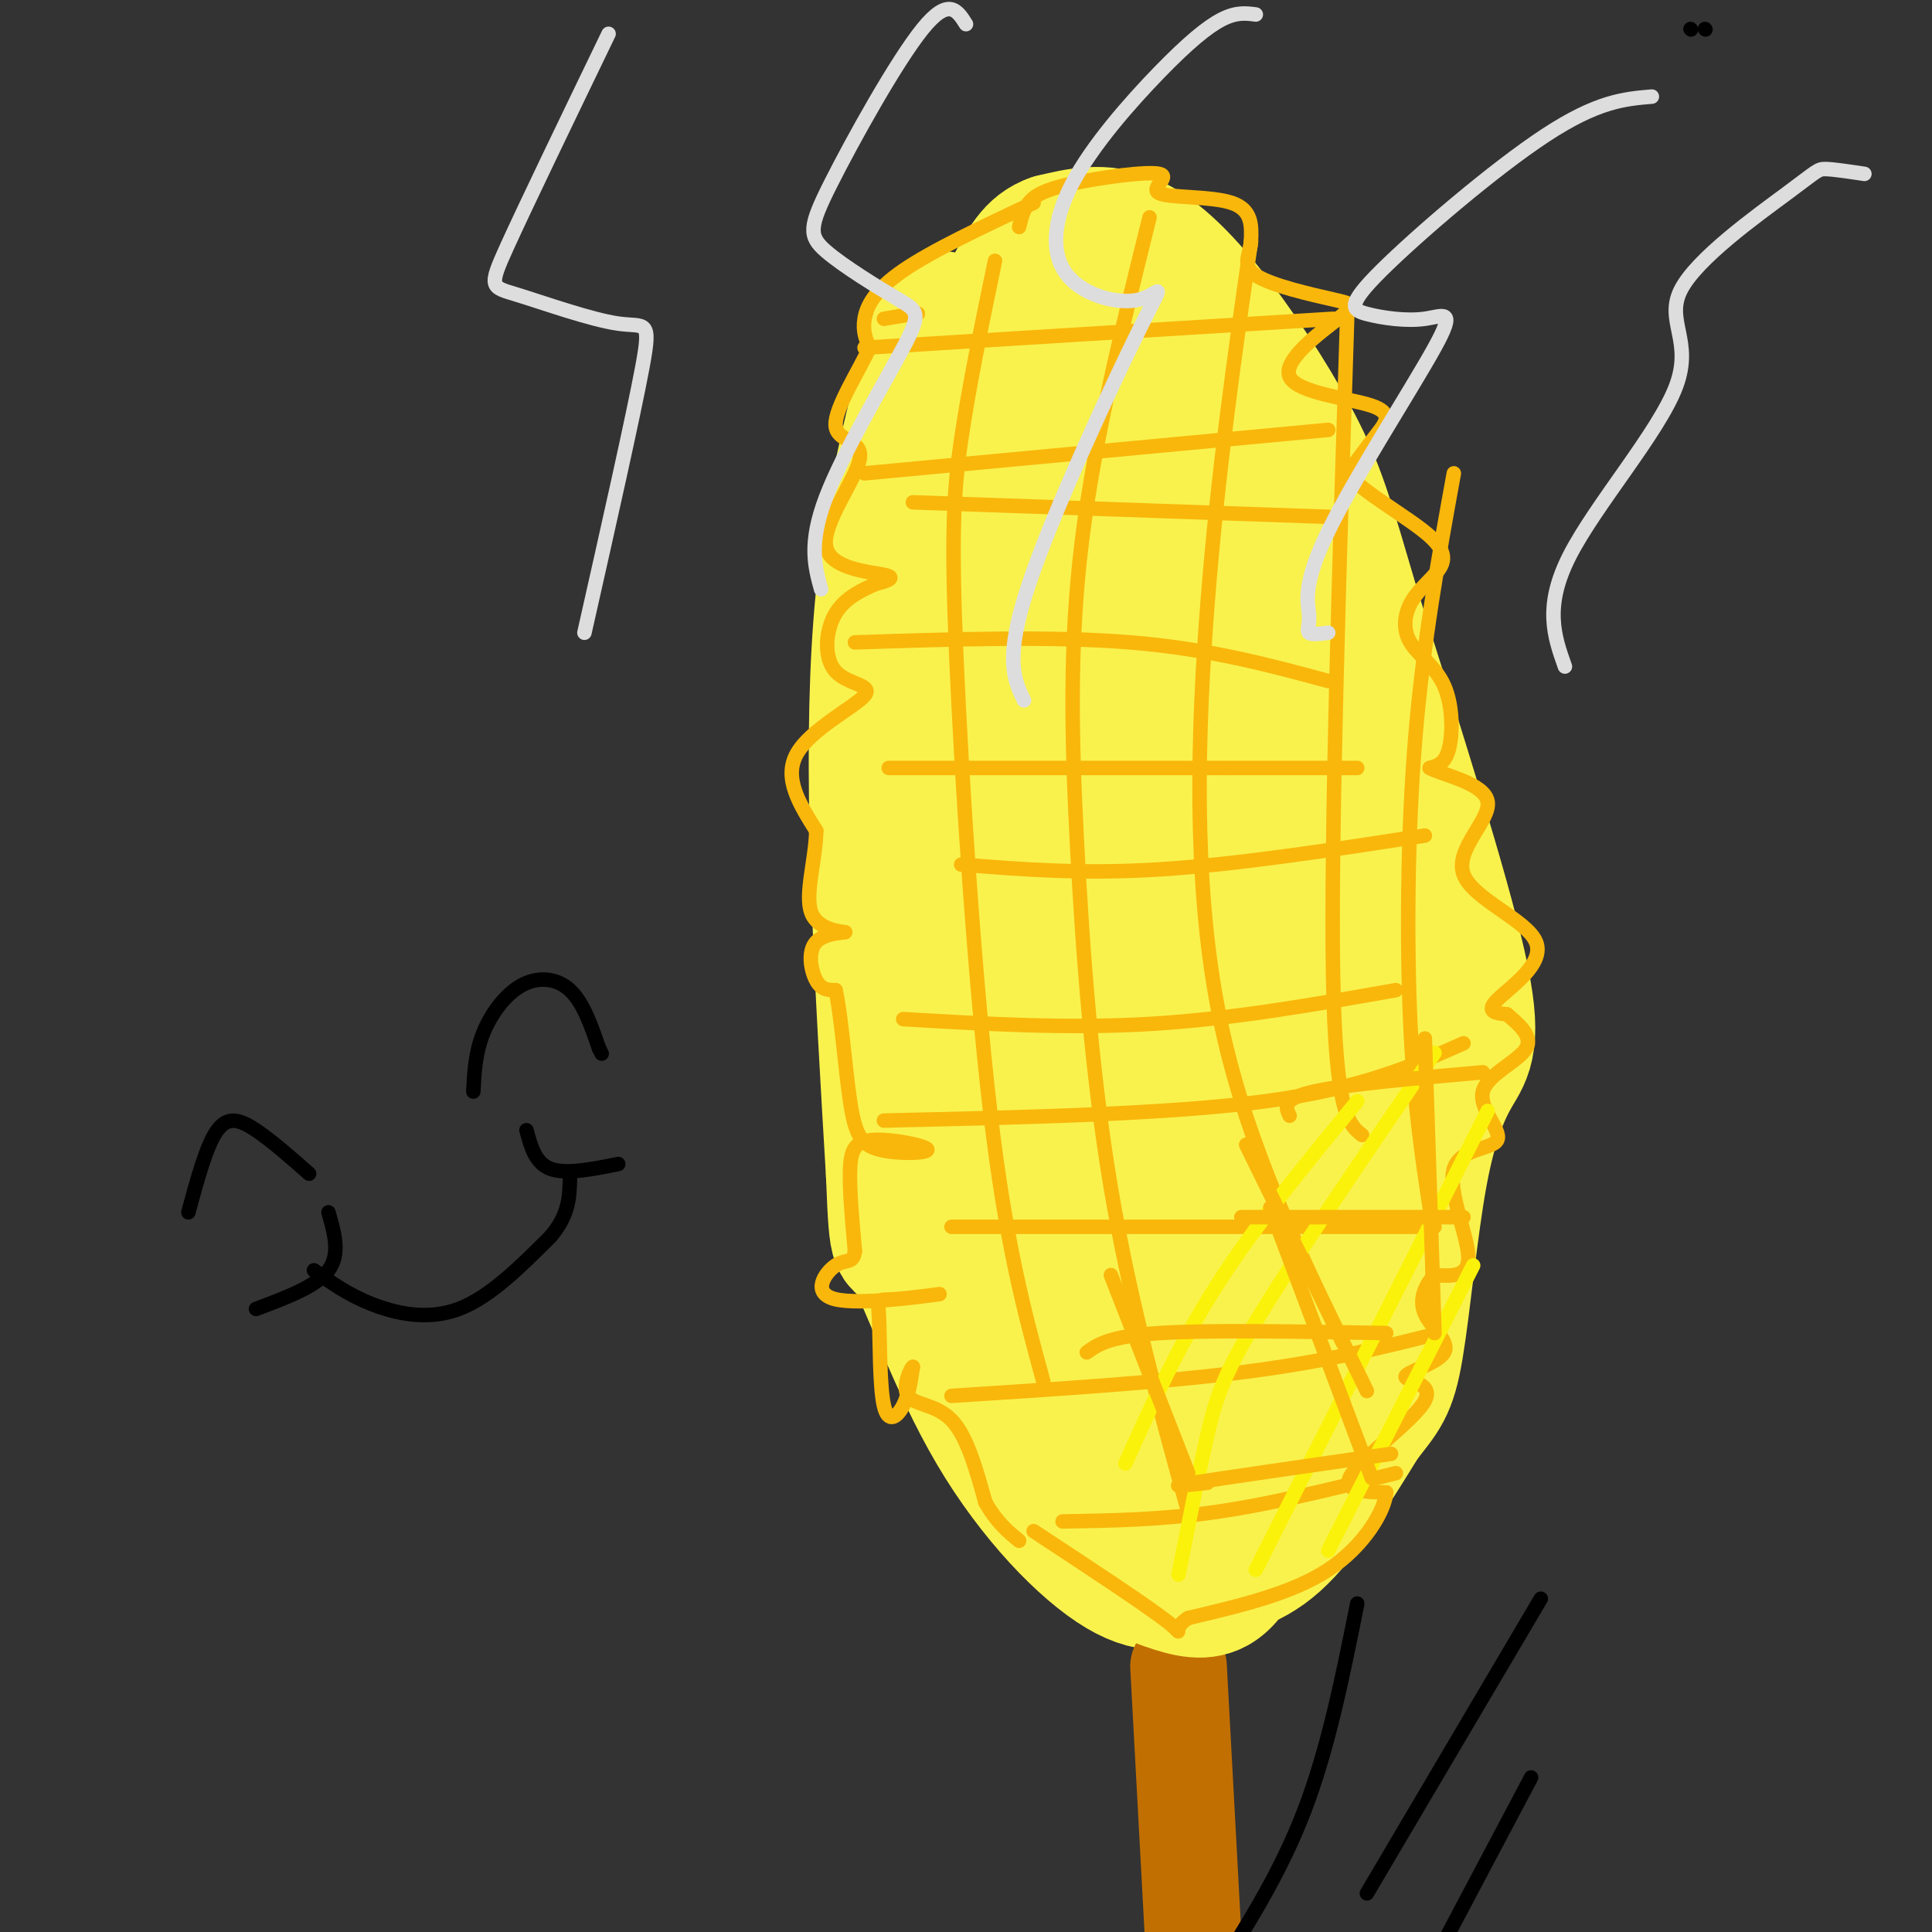 <svg viewBox='0 0 400 400' version='1.1' xmlns='http://www.w3.org/2000/svg' xmlns:xlink='http://www.w3.org/1999/xlink'><rect x="0" y="0" width="400" height="400" fill="#333333" stroke="none"/><g fill='none' stroke='#F9F24D' stroke-width='28' stroke-linecap='round' stroke-linejoin='round'><path d='M195,66c-5.667,19.750 -11.333,39.500 -13,69c-1.667,29.500 0.667,68.750 3,108'/><path d='M185,243c0.706,18.838 0.970,11.934 4,17c3.030,5.066 8.826,22.103 17,36c8.174,13.897 18.727,24.653 26,29c7.273,4.347 11.266,2.286 16,1c4.734,-1.286 10.210,-1.796 16,-7c5.790,-5.204 11.895,-15.102 18,-25'/><path d='M282,294c4.157,-5.391 5.550,-6.367 7,-15c1.450,-8.633 2.956,-24.922 5,-36c2.044,-11.078 4.627,-16.944 7,-21c2.373,-4.056 4.535,-6.302 1,-22c-3.535,-15.698 -12.768,-44.849 -22,-74'/><path d='M280,126c-5.100,-17.330 -6.852,-23.656 -11,-32c-4.148,-8.344 -10.694,-18.708 -17,-27c-6.306,-8.292 -12.373,-14.512 -18,-17c-5.627,-2.488 -10.813,-1.244 -16,0'/><path d='M218,50c-3.930,1.324 -5.754,4.633 -9,11c-3.246,6.367 -7.912,15.791 -11,35c-3.088,19.209 -4.596,48.203 -3,52c1.596,3.797 6.298,-17.601 11,-39'/><path d='M206,109c4.293,-15.055 9.526,-33.191 13,-40c3.474,-6.809 5.189,-2.289 8,-5c2.811,-2.711 6.718,-12.653 1,14c-5.718,26.653 -21.062,89.901 -23,103c-1.938,13.099 9.531,-23.950 21,-61'/><path d='M226,120c5.775,-16.937 9.712,-28.779 12,-32c2.288,-3.221 2.925,2.179 0,16c-2.925,13.821 -9.414,36.063 -13,60c-3.586,23.938 -4.271,49.571 -3,44c1.271,-5.571 4.496,-42.346 6,-65c1.504,-22.654 1.287,-31.187 0,-38c-1.287,-6.813 -3.643,-11.907 -6,-17'/><path d='M222,88c-3.333,-12.914 -8.667,-36.699 0,-6c8.667,30.699 31.333,115.880 40,126c8.667,10.120 3.333,-54.823 -1,-86c-4.333,-31.177 -7.667,-28.589 -11,-26'/><path d='M250,96c-3.326,-5.509 -6.143,-6.283 -5,-6c1.143,0.283 6.244,1.622 13,25c6.756,23.378 15.165,68.794 19,92c3.835,23.206 3.096,24.202 0,34c-3.096,9.798 -8.548,28.399 -14,47'/><path d='M263,288c-3.347,9.356 -4.715,9.247 -6,10c-1.285,0.753 -2.489,2.367 -9,0c-6.511,-2.367 -18.330,-8.714 -27,-16c-8.670,-7.286 -14.191,-15.510 -18,-26c-3.809,-10.490 -5.904,-23.245 -8,-36'/><path d='M195,220c-1.558,-7.418 -1.453,-7.962 0,-20c1.453,-12.038 4.254,-35.569 8,-24c3.746,11.569 8.435,58.238 13,82c4.565,23.762 9.005,24.619 12,26c2.995,1.381 4.545,3.288 8,1c3.455,-2.288 8.815,-8.770 12,-24c3.185,-15.230 4.196,-39.209 4,-52c-0.196,-12.791 -1.598,-14.396 -3,-16'/><path d='M249,193c-0.726,-4.409 -1.041,-7.431 -4,-1c-2.959,6.431 -8.562,22.317 -11,40c-2.438,17.683 -1.709,37.164 -1,46c0.709,8.836 1.399,7.026 3,8c1.601,0.974 4.112,4.734 8,3c3.888,-1.734 9.154,-8.960 12,-21c2.846,-12.040 3.271,-28.895 1,-44c-2.271,-15.105 -7.238,-28.461 -11,-27c-3.762,1.461 -6.321,17.740 -8,32c-1.679,14.260 -2.480,26.503 0,37c2.480,10.497 8.240,19.249 14,28'/><path d='M252,294c2.979,2.162 3.427,-6.431 4,-18c0.573,-11.569 1.272,-26.112 0,-36c-1.272,-9.888 -4.514,-15.122 -7,-22c-2.486,-6.878 -4.216,-15.401 -7,-5c-2.784,10.401 -6.623,39.726 -5,61c1.623,21.274 8.706,34.497 12,34c3.294,-0.497 2.798,-14.713 1,-29c-1.798,-14.287 -4.899,-28.643 -8,-43'/><path d='M242,236c-0.833,2.833 1.083,31.417 3,60'/></g>
<g fill='none' stroke='#C26F01' stroke-width='20' stroke-linecap='round' stroke-linejoin='round'><path d='M244,345c0.000,0.000 4.000,74.000 4,74'/><path d='M248,419c0.667,12.833 0.333,7.917 0,3'/></g>
<g fill='none' stroke='#F9F24D' stroke-width='20' stroke-linecap='round' stroke-linejoin='round'><path d='M230,327c3.778,1.800 7.556,3.600 12,5c4.444,1.400 9.556,2.400 14,-2c4.444,-4.400 8.222,-14.200 12,-24'/></g>
<g fill='none' stroke='#F9B70B' stroke-width='3' stroke-linecap='round' stroke-linejoin='round'><path d='M214,42c-10.489,4.933 -20.978,9.867 -27,14c-6.022,4.133 -7.578,7.467 -8,10c-0.422,2.533 0.289,4.267 1,6'/><path d='M180,72c-1.901,4.396 -7.153,12.385 -7,16c0.153,3.615 5.711,2.856 5,7c-0.711,4.144 -7.691,13.193 -7,18c0.691,4.807 9.055,5.374 12,6c2.945,0.626 0.473,1.313 -2,2'/><path d='M181,121c-1.961,0.984 -5.862,2.443 -8,6c-2.138,3.557 -2.511,9.211 0,12c2.511,2.789 7.907,2.712 6,5c-1.907,2.288 -11.116,6.939 -14,12c-2.884,5.061 0.558,10.530 4,16'/><path d='M169,172c-0.126,6.083 -2.443,13.290 -1,17c1.443,3.710 6.644,3.922 7,4c0.356,0.078 -4.135,0.021 -6,2c-1.865,1.979 -1.104,5.994 0,8c1.104,2.006 2.552,2.003 4,2'/><path d='M173,205c1.139,4.924 1.985,16.233 3,23c1.015,6.767 2.197,8.993 6,10c3.803,1.007 10.225,0.796 10,0c-0.225,-0.796 -7.099,-2.176 -11,-2c-3.901,0.176 -4.829,1.907 -5,6c-0.171,4.093 0.414,10.546 1,17'/><path d='M177,259c-0.374,2.863 -1.809,1.521 -4,3c-2.191,1.479 -5.137,5.779 0,7c5.137,1.221 18.356,-0.638 21,-1c2.644,-0.362 -5.289,0.773 -9,1c-3.711,0.227 -3.201,-0.455 -3,4c0.201,4.455 0.093,14.045 1,18c0.907,3.955 2.831,2.273 4,0c1.169,-2.273 1.585,-5.136 2,-8'/><path d='M189,283c-0.369,0.024 -2.292,4.083 -1,6c1.292,1.917 5.798,1.690 9,5c3.202,3.310 5.101,10.155 7,17'/><path d='M204,311c2.333,4.167 4.667,6.083 7,8'/><path d='M211,47c0.403,-1.753 0.805,-3.505 2,-5c1.195,-1.495 3.182,-2.732 9,-4c5.818,-1.268 15.467,-2.567 18,-2c2.533,0.567 -2.049,2.999 0,4c2.049,1.001 10.728,0.572 15,2c4.272,1.428 4.136,4.714 4,8'/><path d='M259,50c-0.047,2.538 -2.164,4.883 1,7c3.164,2.117 11.608,4.005 16,5c4.392,0.995 4.732,1.095 1,4c-3.732,2.905 -11.536,8.614 -10,12c1.536,3.386 12.414,4.450 17,6c4.586,1.550 2.882,3.586 1,6c-1.882,2.414 -3.941,5.207 -6,8'/><path d='M279,98c2.788,3.766 12.758,9.181 17,13c4.242,3.819 2.758,6.042 1,8c-1.758,1.958 -3.789,3.652 -5,6c-1.211,2.348 -1.603,5.351 0,8c1.603,2.649 5.201,4.944 7,9c1.799,4.056 1.800,9.873 1,13c-0.800,3.127 -2.400,3.563 -4,4'/><path d='M296,159c2.682,1.473 11.387,3.154 12,7c0.613,3.846 -6.867,9.856 -5,15c1.867,5.144 13.079,9.424 15,14c1.921,4.576 -5.451,9.450 -8,12c-2.549,2.550 -0.274,2.775 2,3'/><path d='M312,210c1.855,1.660 5.491,4.308 4,7c-1.491,2.692 -8.109,5.426 -9,9c-0.891,3.574 3.947,7.989 3,10c-0.947,2.011 -7.678,1.618 -9,6c-1.322,4.382 2.765,13.538 3,18c0.235,4.462 -3.383,4.231 -7,4'/><path d='M297,264c-1.945,2.021 -3.307,5.074 -2,8c1.307,2.926 5.284,5.726 4,8c-1.284,2.274 -7.829,4.022 -8,5c-0.171,0.978 6.031,1.186 4,5c-2.031,3.814 -12.295,11.232 -15,15c-2.705,3.768 2.147,3.884 7,4'/><path d='M287,309c-0.289,3.733 -4.511,11.067 -12,16c-7.489,4.933 -18.244,7.467 -29,10'/><path d='M246,335c-4.156,2.622 -0.044,4.178 -4,1c-3.956,-3.178 -15.978,-11.089 -28,-19'/><path d=''/><path d='M183,66c0.000,0.000 6.000,-1.000 6,-1'/><path d='M189,65c1.167,-0.167 1.083,-0.083 1,0'/><path d='M206,54c-2.702,13.012 -5.405,26.024 -7,37c-1.595,10.976 -2.083,19.917 -1,45c1.083,25.083 3.738,66.310 7,94c3.262,27.690 7.131,41.845 11,56'/><path d='M238,45c-5.690,22.905 -11.381,45.810 -14,67c-2.619,21.190 -2.167,40.667 -1,63c1.167,22.333 3.048,47.524 7,71c3.952,23.476 9.976,45.238 16,67'/><path d='M259,50c-3.444,24.000 -6.889,48.000 -9,75c-2.111,27.000 -2.889,57.000 2,83c4.889,26.000 15.444,48.000 26,70'/><path d='M279,63c-1.750,55.167 -3.500,110.333 -3,139c0.500,28.667 3.250,30.833 6,33'/><path d='M301,98c-3.178,17.511 -6.356,35.022 -8,55c-1.644,19.978 -1.756,42.422 -1,59c0.756,16.578 2.378,27.289 4,38'/><path d='M179,72c0.000,0.000 97.000,-6.000 97,-6'/><path d='M179,98c0.000,0.000 96.000,-9.000 96,-9'/><path d='M177,133c20.333,-0.667 40.667,-1.333 57,0c16.333,1.333 28.667,4.667 41,8'/><path d='M184,159c0.000,0.000 97.000,0.000 97,0'/><path d='M187,211c17.000,1.000 34.000,2.000 51,1c17.000,-1.000 34.000,-4.000 51,-7'/><path d='M197,254c0.000,0.000 100.000,0.000 100,0'/><path d='M199,179c12.500,1.000 25.000,2.000 41,1c16.000,-1.000 35.500,-4.000 55,-7'/><path d='M183,232c29.500,-0.667 59.000,-1.333 79,-4c20.000,-2.667 30.500,-7.333 41,-12'/><path d='M189,104c0.000,0.000 86.000,3.000 86,3'/><path d='M197,289c22.083,-1.417 44.167,-2.833 61,-5c16.833,-2.167 28.417,-5.083 40,-8'/><path d='M220,315c10.250,-0.167 20.500,-0.333 32,-2c11.500,-1.667 24.250,-4.833 37,-8'/></g>
<g fill='none' stroke='#DDDDDD' stroke-width='3' stroke-linecap='round' stroke-linejoin='round'><path d='M126,7c-8.525,17.662 -17.049,35.324 -21,44c-3.951,8.676 -3.327,8.367 2,10c5.327,1.633 15.357,5.209 21,6c5.643,0.791 6.898,-1.203 5,9c-1.898,10.203 -6.949,32.601 -12,55'/><path d='M200,5c-1.793,-2.852 -3.586,-5.703 -9,1c-5.414,6.703 -14.448,22.961 -19,32c-4.552,9.039 -4.623,10.858 -1,14c3.623,3.142 10.940,7.605 15,10c4.060,2.395 4.862,2.722 1,10c-3.862,7.278 -12.389,21.508 -16,31c-3.611,9.492 -2.305,14.246 -1,19'/><path d='M260,3c-1.995,-0.265 -3.990,-0.530 -7,1c-3.010,1.530 -7.034,4.854 -13,11c-5.966,6.146 -13.876,15.114 -18,23c-4.124,7.886 -4.464,14.690 -1,19c3.464,4.310 10.733,6.124 15,5c4.267,-1.124 5.534,-5.187 0,6c-5.534,11.187 -17.867,37.625 -23,53c-5.133,15.375 -3.067,19.688 -1,24'/><path d='M342,20c-5.620,0.469 -11.240,0.937 -22,8c-10.760,7.063 -26.661,20.720 -34,28c-7.339,7.280 -6.116,8.183 -3,9c3.116,0.817 8.124,1.547 12,1c3.876,-0.547 6.619,-2.370 2,6c-4.619,8.370 -16.599,26.934 -22,38c-5.401,11.066 -4.223,14.633 -4,17c0.223,2.367 -0.508,3.533 0,4c0.508,0.467 2.254,0.233 4,0'/><path d='M386,36c-3.181,-0.479 -6.362,-0.959 -8,-1c-1.638,-0.041 -1.732,0.356 -8,5c-6.268,4.644 -18.711,13.533 -22,20c-3.289,6.467 2.576,10.510 -1,20c-3.576,9.490 -16.593,24.426 -22,35c-5.407,10.574 -3.203,16.787 -1,23'/></g>
<g fill='none' stroke='#000000' stroke-width='3' stroke-linecap='round' stroke-linejoin='round'><path d='M39,251c1.889,-6.978 3.778,-13.956 6,-17c2.222,-3.044 4.778,-2.156 8,0c3.222,2.156 7.111,5.578 11,9'/><path d='M98,226c0.202,-3.982 0.405,-7.964 2,-12c1.595,-4.036 4.583,-8.125 8,-10c3.417,-1.875 7.262,-1.536 10,1c2.738,2.536 4.369,7.268 6,12'/><path d='M124,217c1.000,2.000 0.500,1.000 0,0'/><path d='M65,263c3.489,2.511 6.978,5.022 12,7c5.022,1.978 11.578,3.422 18,1c6.422,-2.422 12.711,-8.711 19,-15'/><path d='M114,256c3.833,-4.500 3.917,-8.250 4,-12'/><path d='M68,251c1.250,4.333 2.500,8.667 0,12c-2.500,3.333 -8.750,5.667 -15,8'/><path d='M109,234c0.917,3.417 1.833,6.833 5,8c3.167,1.167 8.583,0.083 14,-1'/></g>
<g fill='none' stroke='#FBF20B' stroke-width='3' stroke-linecap='round' stroke-linejoin='round'><path d='M281,228c-10.500,12.750 -21.000,25.500 -29,38c-8.000,12.500 -13.500,24.750 -19,37'/><path d='M297,218c-14.111,20.667 -28.222,41.333 -36,54c-7.778,12.667 -9.222,17.333 -11,25c-1.778,7.667 -3.889,18.333 -6,29'/><path d='M308,230c0.000,0.000 -48.000,95.000 -48,95'/><path d='M305,262c0.000,0.000 -30.000,59.000 -30,59'/></g>
<g fill='none' stroke='#F9B70B' stroke-width='3' stroke-linecap='round' stroke-linejoin='round'><path d='M230,264c0.000,0.000 16.000,41.000 16,41'/><path d='M258,237c0.000,0.000 25.000,51.000 25,51'/><path d='M257,252c0.000,0.000 46.000,0.000 46,0'/><path d='M267,231c-0.833,-1.750 -1.667,-3.500 5,-5c6.667,-1.500 20.833,-2.750 35,-4'/><path d='M295,215c0.000,0.000 2.000,61.000 2,61'/><path d='M263,250c0.000,0.000 21.000,56.000 21,56'/><path d='M287,276c-18.333,-0.333 -36.667,-0.667 -47,0c-10.333,0.667 -12.667,2.333 -15,4'/><path d='M250,307c-4.667,0.500 -9.333,1.000 -3,0c6.333,-1.000 23.667,-3.500 41,-6'/></g>
<g fill='none' stroke='#000000' stroke-width='3' stroke-linecap='round' stroke-linejoin='round'><path d='M350,6c0.000,0.000 0.100,0.100 0.1,0.1'/><path d='M353,6c0.000,0.000 0.100,0.100 0.1,0.1'/><path d='M281,332c-3.000,15.000 -6.000,30.000 -11,43c-5.000,13.000 -12.000,24.000 -19,35'/><path d='M319,331c0.000,0.000 -36.000,61.000 -36,61'/><path d='M317,368c0.000,0.000 -18.000,34.000 -18,34'/></g>
</svg>